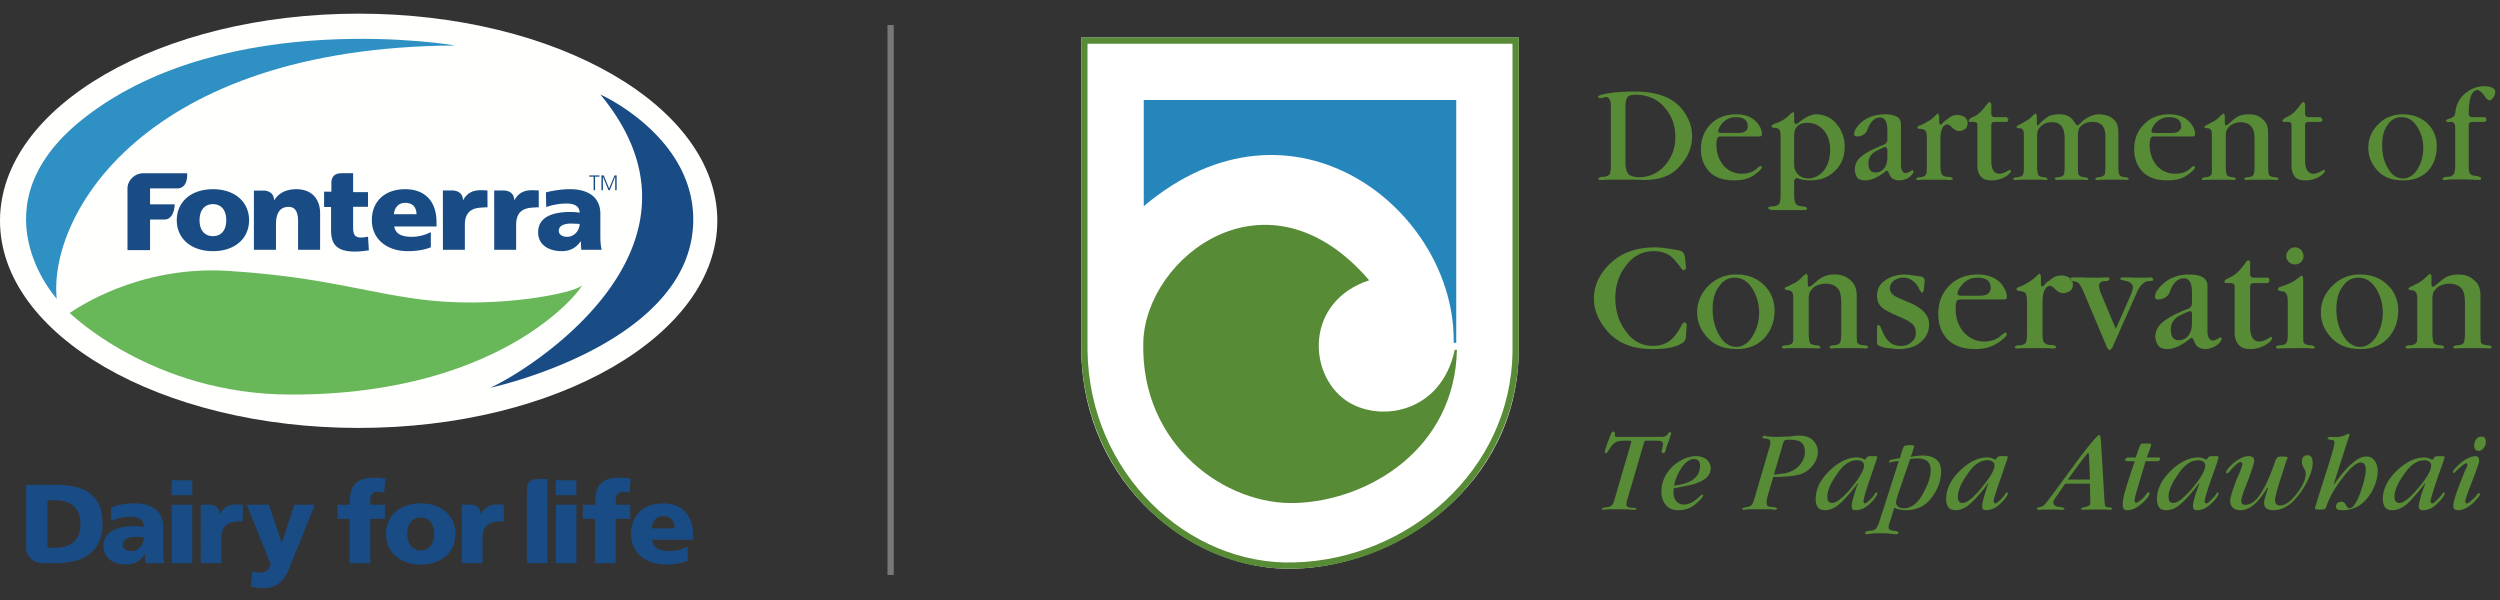 <svg xmlns="http://www.w3.org/2000/svg" width="400" height="96"><rect width="100%" height="100%" fill="#333333" stroke="none"/><g fill="none" fill-rule="evenodd"><path fill="#194C85" d="M8.903 87.625H7.59v-7.573h1.313c2.492 0 3.977 1.291 3.977 3.792 0 2.491-1.428 3.781-3.977 3.781M8.825 77.57H4.18v10.099c0 1.219 1.019 2.32 2.367 2.413.553.042 1.562.029 2.278.029 4.363 0 7.572-1.635 7.572-6.323 0-4.852-3.118-6.218-7.572-6.218m70.794 3.142c-1.228 0-2.083.41-2.707 1.616 0-1.412-1.183-1.581-1.574-1.581h-1.451l.001 9.354h3.31v-3.955c0-1.78.846-2.558 2.302-2.678.36-.032.753-.062 1.108-.062l-.006-2.66s-.68-.034-.983-.034m-41.77 0c-1.23 0-2.089.41-2.703 1.616 0-1.412-1.191-1.581-1.585-1.581h-1.448l.006 9.36h3.308v-3.96c0-1.781.84-2.56 2.292-2.679.365-.032.761-.062 1.114-.062l-.002-2.66s-.684-.034-.982-.034M21.004 88.17c1.248 0 2.033-1.112 2.033-2.216-.417-.01-.894-.05-1.39-.05-1.115 0-2.003.341-2.003 1.239 0 .648.595 1.028 1.36 1.028m2.272 1.939c-.02-.503-.072-.99-.072-1.472h-.036c-.75 1.165-1.667 1.681-3.027 1.681-1.885 0-3.568-.909-3.568-2.942 0-2.857 3.168-3.193 4.928-3.193.53 0 1.119.05 1.536.125-.019-1.276-.989-1.616-2.177-1.616-1.062 0-2.124.196-3.046.698l-.054-2.187c1.178-.473 2.401-.667 3.812-.667 2.44 0 4.543 1.027 4.543 3.883v3.476c0 .742.038 1.472.182 2.214zm4.194 0h3.297v-9.35h-3.298zm.002-10.882h3.299v-2.37h-3.299zM40.37 91.413c.445.146.846.202 1.297.202.81 0 1.436-.468 1.667-1.293l-3.86-9.568h3.553l2.054 6.102h.036l1.962-6.102h3.293l-3.498 8.703c-.935 2.356-1.648 4.634-4.673 4.634a10 10 0 0 1-2.048-.217zm15.573-8.397h-1.947v-2.262h1.995v-.58c0-2.781 1.338-3.751 3.98-3.751.71 0 1.264.11 1.683.178l-.202 2.229c-.275-.087-.555-.144-1.042-.144-.842 0-1.17.576-1.17 1.488v.58h2.343v2.262h-2.344v7.094h-3.296zm13.516 2.424c0-1.404-.626-2.638-2.15-2.638-1.518 0-2.141 1.234-2.141 2.639 0 1.382.623 2.616 2.141 2.616 1.524 0 2.15-1.234 2.15-2.616m-7.695 0c0-3.11 2.396-4.904 5.545-4.904 3.155 0 5.554 1.794 5.554 4.904 0 3.085-2.399 4.884-5.554 4.884-3.149 0-5.545-1.8-5.545-4.884m27.166 4.67h3.295v-9.36h-3.294zm0-10.883h3.295v-2.37h-3.294zm6.269 3.788h-1.944v-2.262h1.996v-.58c0-2.781 1.34-3.751 3.974-3.751.717 0 1.268.11 1.693.178l-.2 2.229c-.282-.087-.552-.144-1.05-.144-.837 0-1.17.576-1.17 1.488v.58h2.344v2.262h-2.345v7.094H95.2zm12.743 1.524c0-1.079-.512-1.959-1.833-1.959-1.194 0-1.757.88-1.834 1.96zm-3.628 1.824c.182 1.304 1.191 1.807 2.805 1.807.894 0 1.921-.2 2.91-.722v2.284c-1.062.41-2.272.592-3.497.592-3.155 0-5.557-1.817-5.557-4.905 0-3.092 2.144-4.88 5.12-4.88 3.533 0 4.816 2.454 4.816 5.235v.59zm-17.571-9.719h-.749c-1.065 0-1.696.537-1.696 1.74v11.722h3.296V76.645z"/><path fill="#FFFFFE" d="M114.77 35.323c0 18.304-25.69 33.146-57.382 33.146C25.693 68.47 0 53.627 0 35.323 0 17.026 25.693 2.185 57.388 2.185c31.693 0 57.383 14.841 57.383 33.138"/><path fill="#2E90C3" d="M72.794 7.278c.215 0-36.237-6.23-59.111 11.431-18.27 14.099-4.61 29.084-4.61 29.084C7.744 34.439 23.041 7.573 72.794 7.278"/><path fill="#194C85" d="M96.068 15.138c20.395 24.637-11.984 44.428-17.627 46.902-.085.035 32.478-6.928 32.478-26.918 0-13.364-14.919-20.064-14.85-19.984M28.34 30.146c1.843 0 1.597-2.422 1.597-2.422h-7.156l-.012.003c-1.38.089-2.362 1.267-2.372 2.39v9.906h3.612v-4.9h2.28c1.664 0 1.663-2.431 1.663-2.431h-3.943v-2.546zm7.862 5.091c0 1.594-.8 2.546-2.128 2.546-1.34 0-2.144-.952-2.144-2.546 0-1.607.805-2.573 2.144-2.573 1.328 0 2.128.966 2.128 2.573m-2.128-4.964c-3.463 0-5.789 1.992-5.789 4.964 0 2.96 2.326 4.948 5.79 4.948 3.455 0 5.777-1.988 5.777-4.948 0-2.972-2.322-4.964-5.778-4.964m32.573 4.003h-3.62c.116-1.142.78-1.821 1.804-1.821 1.536 0 1.799 1.11 1.816 1.82m-1.84-4.002c-3.226 0-5.312 1.942-5.312 4.947 0 2.967 2.319 4.964 5.769 4.964 1.361 0 2.585-.2 3.63-.6l.04-.015v-2.435l-.1.05a6.54 6.54 0 0 1-2.966.705c-1.704 0-2.59-.527-2.792-1.651h6.768v-.666c0-3.365-1.837-5.3-5.037-5.3"/><path fill="#194C85" d="M90.733 37.889c-.79 0-1.325-.378-1.325-.954 0-1.011 1.244-1.167 1.987-1.167l1.036.042.317.016c-.025 1.005-.802 2.063-2.015 2.063m5.508 1.988c-.13-.63-.184-1.302-.184-2.185v-3.477c0-2.5-1.721-3.909-4.74-3.945-2.033-.022-3.972.507-3.972.507l.046 2.352s1.473-.562 3.19-.562c1.425-.01 2.111.462 2.167 1.46a10 10 0 0 0-1.507-.11c-2.35 0-5.14.558-5.14 3.256 0 2.22 2.015 3.012 3.743 3.012 1.357 0 2.315-.503 3.084-1.607l.036.72.04.666h3.258zm-1.969-11.809v.2h.704v2.163h.233v-2.163h.694v-.2zm1.961-.003h.365l.86 2.083.87-2.083h.335v2.366h-.231v-2.134h-.012l-.856 2.134h-.205l-.885-2.134h-.007v2.134h-.234zm-11.081 2.369c-1.296 0-2.21.418-2.87 1.64 0-1.43-1.258-1.596-1.683-1.596l-1.528-.006.001 9.492h3.511v-4.011c0-1.81.892-2.598 2.445-2.72a14 14 0 0 1 1.176-.064l-.005-2.7s-.723-.035-1.047-.035m-8.201 0c-1.304 0-2.218.418-2.874 1.64 0-1.43-1.26-1.596-1.68-1.596l-1.536-.006.007 9.492h3.51v-4.011c0-1.81.89-2.598 2.44-2.72A14 14 0 0 1 78 33.169l-.006-2.7s-.726-.035-1.043-.035M47.4 30.273c-1.633 0-2.876.646-3.548 1.822 0-1.441-1.257-1.604-1.683-1.604h-1.545v9.473h3.533v-4.011c0-1.922.656-2.853 2.038-2.853 1.004 0 1.495.748 1.495 2.281v4.583h3.525v-.757l.004-.028v-5.106c0-1.838-1.004-3.8-3.82-3.8m11.615 9.729-.125-2.134-.25.038a5 5 0 0 1-.854.098c-.954 0-1.285-.42-1.285-1.606V33.09h2.379v-2.346H56.5v-3.027h-1.864c-1.008 0-1.615.49-1.615 1.575v1.375h-1.165v2.452h1.113v3.64c0 2.087.647 3.493 3.837 3.493.67 0 1.216-.068 1.74-.136l.468-.054z"/><path fill="#68B759" d="M11.153 50.07c.799-.497 10.795-7.634 25.344-6.727 15.852.99 22.782 3.756 32.49 4.754 11.2 1.136 22.767-1.192 24.056-2.377 1.031-.95-11.087 17.511-46.639 17.412-22.087-.065-35.25-13.061-35.25-13.061"/><path fill="#578B36" d="M391.203 28.705v.096c-.253 0-.402-.048-.402-.144 0-.203.307-.362.763-.362.555 0 .903-.198 1.102-.554.054-.145.163-.557.163-1.158v-6.17c0-.654-.259-.908-.659-.908h-.257l-.3.051-.257-.202c0-.205.257-.302.814-.455l.496-.303a1.84 1.84 0 0 0 .207-.86c.206-1.26.804-2.274 1.87-3.03.864-.613 1.77-.913 2.681-.913 1.213 0 1.818.351 1.818.96 0 .206-.097.508-.3.854-.255.303-.458.458-.555.458-.204 0-.458-.155-.659-.41a4.8 4.8 0 0 0-.76-.948l-.5-.31c-.971 0-1.469 1.258-1.469 3.741 0 .405.198.608.557.608h1.961c.211 0 .317.192.317.556l-.317.203h-1.96c-.36 0-.558.198-.558.558v6.464c0 .613.054 1.013.154 1.168.1.254.55.456 1.104.456.46.096.712.204.712.402 0 .2-.1.248-.399.248l-.057-.096-.15.096-.609-.048c-.557 0-1.158-.048-1.867-.048h-1.92l-.764.096zm-4.244-8.085c-.704-1.266-1.566-1.874-2.725-1.874-.918 0-1.675.403-2.231 1.264-.604.812-.855 1.92-.855 3.183 0 1.467.3 2.78.96 3.789.61 1.062 1.418 1.57 2.38 1.57.807 0 1.663-.455 2.27-1.412.603-.963.963-2.13.963-3.443a6.4 6.4 0 0 0-.762-3.077m-2.425 8.238c-1.564 0-2.935-.356-3.945-1.367-1.11-1.11-1.657-2.375-1.657-3.842 0-1.469.547-2.683 1.557-3.744 1.11-1.106 2.424-1.614 3.944-1.614 1.567 0 2.879.455 3.894 1.412 1.065.959 1.558 2.274 1.558 3.693 0 1.615-.493 2.985-1.46 3.995-1.064 1.063-2.373 1.467-3.891 1.467m-15.618 0c-.71 0-1.267-.105-1.667-.503-.402-.457-.61-1.066-.61-1.772V20.01c0-.353-.197-.505-.6-.505h-.513c-.247 0-.354-.052-.354-.203l.307-.364.649-.342c.719-.305 1.375-1.06 2.077-2.026l.358-.298.254.346v1.568c0 .357.204.56.553.56h1.925l.302.357c0 .251-.156.402-.356.402h-1.914c-.36 0-.51.198-.51.558v5.608c0 1.47.51 2.122 1.312 2.122.41 0 .907-.197 1.468-.504l.253-.149.149.201c0 .2-.355.608-1.065 1.014a4.15 4.15 0 0 1-2.018.503m-4.698-.057c-.055 0-.46-.048-1.162-.048h-2.38c-.757 0-1.216.048-1.26.048l-.356-.144c0-.155.197-.302.7-.302.41-.06.765-.204.815-.457.101-.157.15-.557.15-1.264v-4.198c0-.81-.049-1.47-.297-1.816-.315-.715-1.011-1.064-1.979-1.064-.402 0-.906.147-1.309.35-.411.206-.663.555-.87.916-.094.2-.143.551-.143.905v4.856c0 .706.049 1.158.142 1.315.057.253.415.397.871.457.403 0 .604.147.604.35l-.304.096c-.103 0-.51-.048-1.17-.048h-2.417c-.711 0-1.118.048-1.168.048-.294 0-.403-.048-.403-.144 0-.155.25-.302.656-.302.505-.06.76-.204.915-.457.048-.157.048-.557.048-1.264V22.23c0-.604 0-1.01-.048-1.207-.05-.307-.362-.504-.612-.504-.402 0-.556-.106-.556-.254l.253-.202c.505-.208.76-.406.963-.507a3.8 3.8 0 0 0 1.315-.96 9 9 0 0 1 .557-.458l.204.355v1.063c0 .35.091.507.15.507l.35-.158c.663-.603 1.219-1.106 1.722-1.309.405-.205.96-.305 1.618-.305.909 0 1.667.252 2.22.812.607.453.862 1.214.862 2.117v5.363c0 .706.102 1.158.102 1.315.1.253.403.397.86.457.503 0 .705.147.705.35zm-17.194-10.055c-.861 0-1.617.357-2.175 1.013-.407.506-.6.903-.6 1.264 0 .197.193.253.651.253h2.477c.507 0 .918-.056 1.173-.253a.97.97 0 0 0 .44-.815c0-.953-.65-1.462-1.966-1.462m3.692 3.087h-6.117c-.302 0-.46.144-.51.298-.038.205-.153.556-.153 1.015 0 1.363.413 2.474 1.174 3.38.755.815 1.71 1.267 2.928 1.267 1.062 0 1.92-.302 2.526-.958.253-.2.405-.308.45-.308l.203.21c0 .245-.4.654-1.153 1.212-.964.708-2.026.91-3.287.91-1.574 0-2.889-.357-3.848-1.263-.957-.962-1.461-2.18-1.461-3.698 0-1.668.554-3.03 1.611-4.043 1.01-1.056 2.374-1.564 4.048-1.564 1.423 0 2.573.455 3.334 1.366.508.608.756 1.211.756 1.814 0 .312-.203.362-.501.362M340.255 28.8c.048 0-.304-.048-.814-.048h-3.026l-.818.048c-.304 0-.346-.048-.346-.144 0-.155.2-.302.602-.302.45-.06.752-.204.905-.457.048-.157.105-.61.105-1.315v-4.8c0-1.518-.66-2.278-2.022-2.278-.861 0-1.522.254-2.028.812-.193.202-.343.706-.343 1.31v4.956c0 .706 0 1.158.089 1.315.107.253.417.397.87.457.45 0 .71.147.71.35 0 .048-.16.096-.408.096.045 0-.208-.048-.809-.048h-3.04l-.86.048-.3-.144c0-.155.2-.302.66-.302.403-.06.71-.204.86-.457.05-.157.101-.61.101-1.315V22.13q-.001-2.576-1.975-2.575c-.913 0-1.564.299-2.019.857-.25.249-.41.66-.41 1.314v4.856c0 .706.112 1.158.16 1.315.045.253.401.397.803.457.506 0 .707.147.707.35 0 .048-.154.096-.405.096.051 0-.202-.048-.855-.048h-2.932l-.914.048c-.246 0-.403-.048-.403-.144 0-.155.303-.302.71-.302.461-.06.81-.204.864-.457.143-.157.143-.557.143-1.264V22.23c0-.604 0-1.01-.042-1.207-.1-.307-.315-.504-.613-.504-.352 0-.553-.106-.553-.254l.254-.202c.5-.208.811-.406.954-.507.404-.202.913-.504 1.32-.96.35-.305.552-.458.552-.458l.208.355v1.063c0 .35.042.507.154.507.048 0 .193-.053.298-.304.553-.504 1.059-.96 1.47-1.163.396-.205 1.013-.305 1.708-.305 1.119 0 1.875.4 2.333 1.214.306.35.403.558.56.558.05 0 .35-.208.806-.709.853-.663 1.718-1.063 2.575-1.063.957 0 1.771.252 2.32.76.56.454.814 1.157.814 2.022v5.51c0 .706.05 1.158.156 1.315.04.253.404.397.86.457.453 0 .654.147.654.35zm-21.593.057c-.658 0-1.209-.105-1.618-.503-.452-.457-.663-1.066-.663-1.772V20.01c0-.353-.193-.505-.6-.505h-.459c-.297 0-.35-.052-.35-.203l.253-.364.714-.342c.653-.305 1.357-1.06 2.065-2.026l.307-.298.297.346v1.568c0 .357.207.56.561.56h1.923l.248.357c0 .251-.153.402-.347.402h-1.928c-.293 0-.457.198-.457.558v5.608c0 1.47.457 2.122 1.315 2.122.406 0 .864-.197 1.417-.504l.302-.149.11.201c0 .2-.312.608-1.016 1.014a4.3 4.3 0 0 1-2.074.503m-5.206-7.892c-.406 0-.758-.25-1.116-.553-.253-.301-.55-.508-.757-.508-.656 0-1.116.81-1.116 2.325v4.404c0 .55.106.962.163 1.16.147.303.505.501 1.062.501.456 0 .755.159.755.362 0 .096-.153.144-.507.144-.05 0-.453-.048-1.31-.048h-2.534c-.705 0-1.111.048-1.164.048-.296 0-.349-.048-.349-.144 0-.155.194-.302.703-.302.454-.06.756-.204.86-.457.103-.157.15-.557.15-1.264V22.18c0-.605-.047-1.01-.2-1.214-.154-.25-.56-.346-1.01-.346-.25 0-.31-.159-.31-.207 0-.148.156-.301.414-.35.55-.208.906-.406 1.107-.558.566-.25.91-.606 1.162-.814.35-.354.557-.553.606-.553l.201.355v1.164l.2.353.31-.251c.044-.102.359-.405.757-.656.554-.507 1.114-.712 1.623-.712.502 0 .856.152 1.205.355.257.192.46.556.46.957 0 .409-.143.71-.402.917a1.6 1.6 0 0 1-.963.346m-11.478 2.884-.257-.358c-.141 0-.653.205-1.304.565-.965.4-1.473 1.158-1.473 2.023 0 1.06.409 1.516 1.116 1.516.557 0 1.008-.205 1.364-.614.407-.455.554-1.107.554-1.866zm1.87 5.008c-.4 0-.754-.105-1.054-.305-.206-.1-.413-.456-.56-.812-.1-.25-.256-.452-.307-.452l-.206.102c-1.304 1.063-2.418 1.467-3.225 1.467-.563 0-.966-.105-1.27-.356a2.32 2.32 0 0 1-.452-1.362c0-.759.302-1.52 1.01-2.067.606-.564 1.868-1.223 3.64-1.927.353-.155.554-.409.554-.81v-1.514c0-1.317-.398-2.023-1.16-2.023-.908 0-1.567.706-2.02 1.917-.2.657-.811 1.067-1.623 1.117-.352 0-.506-.106-.506-.408 0-.557.407-1.16 1.164-1.869.964-.81 2.227-1.265 3.747-1.265 1.717 0 2.574.508 2.574 1.614v6.476c0 .803.297 1.314.752 1.314.208 0 .563-.155 1.116-.511l.157.207c0 .304-.306.653-.813 1.063-.557.3-1.116.404-1.517.404m-14.657-9.201c-1.374 0-2.13.66-2.13 2.07v4.504c0 .706.21 1.26.613 1.667.396.397.963.655 1.612.655 1.017 0 1.818-.456 2.53-1.264.663-.857 1.013-2.022 1.013-3.336 0-1.216-.35-2.327-1.012-3.085-.713-.805-1.564-1.211-2.626-1.211m-5.818 13.952-.297-.153-.208-.102c0-.254.304-.302.81-.352.502 0 .913-.202 1.058-.506.05-.2.157-.6.157-1.216v-8.944c0-.865 0-1.313-.157-1.468-.047-.248-.348-.407-.703-.407-.402 0-.603-.144-.603-.253 0-.145.249-.353.806-.505a5.7 5.7 0 0 0 2.27-1.517l.407-.254c.098 0 .147.106.147.359v1.01c0 .356.156.554.313.554l.301-.152c1.152-.957 2.124-1.412 2.877-1.412 1.317 0 2.43.508 3.237 1.468.912 1.063 1.363 2.277 1.363 3.733 0 1.519-.507 2.89-1.614 3.899-1.11 1.063-2.433 1.467-3.842 1.467-.869 0-1.467-.105-2.02-.305l-.258-.1-.357.405v2.477c0 .604.156 1.113.313 1.318.194.194.505.35 1.007.35.446.049.76.2.76.351 0 .2-.202.255-.503.255zm-5.667-14.863c-.852 0-1.613.357-2.17 1.013-.403.506-.61.903-.61 1.264 0 .197.207.253.66.253h2.484c.509 0 .899-.056 1.15-.253.315-.201.415-.504.415-.815 0-.953-.604-1.462-1.929-1.462m3.648 3.087h-6.118c-.256 0-.408.144-.452.298-.108.205-.157.556-.157 1.015 0 1.363.409 2.474 1.166 3.38.76.815 1.721 1.267 2.88 1.267 1.116 0 1.923-.302 2.576-.958.25-.2.406-.308.456-.308l.206.21c0 .245-.411.654-1.17 1.212-.952.708-2.068.91-3.285.91-1.564 0-2.876-.357-3.843-1.263-.96-.962-1.465-2.18-1.465-3.698 0-1.668.566-3.03 1.571-4.043 1.065-1.056 2.424-1.564 4.095-1.564 1.406 0 2.58.455 3.332 1.366q.765.91.765 1.814c0 .312-.206.362-.557.362m-14.71-4.25c-1.163-1.567-2.78-2.422-5.01-2.422-.609 0-1.011.144-1.214.353-.2.297-.347.758-.347 1.517v9.049c0 .857.199 1.46.51 1.818.296.253.946.457 1.654.457 1.626 0 2.99-.614 4.098-1.828 1.163-1.312 1.72-2.83 1.72-4.597 0-1.665-.456-3.131-1.41-4.347m2.42 8.648c-1.36 1.813-3.38 2.57-5.964 2.57-.309 0-.96-.048-2.221-.048h-3.49l-1.213.048c-.3 0-.458-.048-.458-.144 0-.203.311-.362.76-.362.56 0 .911-.198 1.115-.502a4.6 4.6 0 0 0 .148-1.159v-9.76c0-.858-.302-1.36-.86-1.36 0 0-.203.093-.453.141-.252 0-.399.061-.51.061l-.251-.202c0-.253.76-.457 2.13-.66 1.159-.147 2.475-.204 3.793-.204 4.094 0 6.868 1.26 8.285 3.946.56.96.86 2.066.86 3.187 0 1.613-.555 3.13-1.67 4.448m129.27 29.525c-.103 0-.56-.054-1.319-.054h-2.724c-.864 0-1.32.054-1.372.054-.256 0-.4-.054-.4-.207 0-.15.252-.304.754-.304.507-.046.86-.202.964-.502.054-.158.153-.664.153-1.422v-4.696c0-.912-.1-1.722-.303-2.068-.41-.819-1.168-1.17-2.276-1.17-.458 0-.959.149-1.468.351-.462.255-.755.66-1.01 1.013-.055.258-.148.608-.148 1.009v5.516c0 .756.093 1.309.147 1.467.098.3.51.456 1.011.502.51 0 .71.154.71.412 0 .045-.154.099-.407.099-.045 0-.508-.054-1.314-.054h-2.68c-.758 0-1.208.054-1.318.054-.301 0-.453-.054-.453-.207 0-.15.31-.304.755-.304.565-.046.866-.202 1.016-.502.106-.158.106-.664.106-1.422v-4.943c0-.665 0-1.168-.106-1.369-.104-.31-.4-.565-.704-.565-.456 0-.614-.143-.614-.294l.302-.253c.565-.208.866-.461 1.122-.51.454-.251.96-.602 1.464-1.108.357-.36.603-.503.603-.503l.208.35v1.26c0 .352.099.51.152.51l.403-.158c.755-.649 1.411-1.209 1.919-1.459.457-.203 1.11-.36 1.866-.36 1.017 0 1.878.302 2.484.914.712.553 1.011 1.413 1.011 2.377v6.066c0 .756.045 1.309.045 1.467.159.3.459.456 1.016.502.552 0 .755.154.755.412zm-17.941-9.199c-.765-1.421-1.77-2.135-3.091-2.135-1.01 0-1.87.51-2.47 1.42-.714.909-1.014 2.175-1.014 3.642 0 1.624.403 3.08 1.111 4.24.709 1.17 1.616 1.774 2.687 1.774.95 0 1.86-.55 2.57-1.613a7.6 7.6 0 0 0 1.06-3.895 7.4 7.4 0 0 0-.853-3.433m-2.684 9.292c-1.77 0-3.334-.45-4.499-1.613-1.214-1.215-1.873-2.58-1.873-4.299 0-1.611.659-3.034 1.82-4.199 1.218-1.209 2.684-1.82 4.402-1.82 1.765 0 3.23.504 4.397 1.618 1.158 1.065 1.765 2.538 1.765 4.148 0 1.77-.607 3.337-1.723 4.502-1.154 1.16-2.615 1.663-4.289 1.663m-7.834-.093s-.307-.054-.965-.054h-1.664c-.306 0-1.207 0-2.683.054-.304 0-.405-.054-.405-.207 0-.15.25-.304.707-.304.553-.046.869-.202 1.013-.502.106-.158.161-.664.161-1.422v-4.943c0-.665-.055-1.168-.259-1.369-.15-.258-.362-.408-.763-.408-.352-.044-.55-.157-.55-.3 0-.151.096-.308.349-.404.964-.303 1.77-.662 2.276-.965l1.165-.856c.153 0 .253.304.253.856v8.389c0 .758 0 1.264.05 1.422.1.3.51.456 1.008.502.46 0 .812.154.812.412 0 .045-.152.099-.505.099m-2.688-13.448c-.402 0-.694-.154-1.01-.41-.193-.249-.397-.555-.397-.906 0-.404.204-.707.397-.96a1.3 1.3 0 0 1 1.01-.457c.41 0 .71.156 1.015.457.208.253.358.65.358.96 0 .35-.15.657-.358.906-.253.256-.605.41-1.015.41m-7.126 13.54c-.753 0-1.36-.146-1.815-.603-.458-.502-.706-1.213-.706-1.97v-7.432c0-.407-.254-.55-.71-.55h-.51c-.346 0-.396-.058-.396-.204 0-.157.05-.304.3-.41l.76-.4c.804-.36 1.566-1.217 2.324-2.273.15-.253.3-.357.407-.357.203 0 .3.149.3.406v1.765c0 .401.206.602.606.602h2.173c.2 0 .304.157.304.411 0 .303-.145.46-.403.46h-2.12c-.408 0-.56.243-.56.604v6.365c0 1.623.56 2.38 1.467 2.38.455 0 1.012-.206 1.616-.61l.304-.147.153.194c0 .253-.357.706-1.164 1.166-.854.457-1.616.604-2.33.604m-9.35-5.707c0-.204-.048-.35-.298-.35-.156 0-.662.199-1.462.606-1.07.454-1.626 1.312-1.626 2.322 0 1.166.455 1.717 1.267 1.717.606 0 1.16-.25 1.516-.712.453-.55.603-1.257.603-2.069zm2.128 5.708c-.45 0-.86-.147-1.16-.35-.26-.154-.462-.55-.613-.914-.148-.35-.355-.553-.403-.553l-.25.154c-1.462 1.16-2.685 1.663-3.593 1.663-.66 0-1.117-.147-1.416-.45a2.46 2.46 0 0 1-.555-1.514c0-.864.408-1.72 1.168-2.332.701-.605 2.12-1.412 4.09-2.162.398-.163.604-.463.604-.92v-1.72c0-1.458-.454-2.222-1.265-2.222-1.013 0-1.816.764-2.272 2.17-.207.66-.91 1.172-1.821 1.218-.406 0-.556-.157-.556-.46 0-.597.46-1.307 1.318-2.07 1.059-.965 2.477-1.468 4.142-1.468 1.968 0 2.933.61 2.933 1.82v7.282c0 .914.346 1.468.86 1.468.252 0 .61-.157 1.26-.554l.156.251c0 .303-.304.707-.957 1.16-.61.356-1.22.503-1.67.503m-9.152-10.87c-.656.11-1.321.709-1.773 1.77l-3.989 8.952-.41.353-.346-.353-3.794-9.002c-.31-.707-.561-1.164-.816-1.407-.199-.157-.599-.313-1.054-.313l-.258-.3c0-.258.153-.3.562-.3h1.162c.707.042 1.266.042 1.618.042h1.463c.61-.042.961-.042 1.014-.042.3 0 .45.042.45.199 0 .254-.2.401-.757.401-.604 0-.908.313-.908.758 0 .105.055.412.153.863l2.522 6.019 2.074-4.703c.41-.908.66-1.518.66-2.02 0-.361-.36-.761-1.01-.917-.71-.147-1.014-.3-1.014-.3 0-.258.151-.3.56-.3h.804c.556.042 1.013.042 1.314.042h1.466l.813-.042.355.199-.153.353zm-13.55 1.923c-.501 0-.86-.203-1.26-.602-.303-.308-.617-.563-.862-.563-.762 0-1.213.962-1.213 2.64v4.943c0 .614.054 1.115.15 1.32.157.307.554.558 1.165.558.505 0 .853.146.853.35 0 .153-.14.207-.553.207-.1 0-.557-.054-1.465-.054h-2.881c-.758 0-1.21.054-1.312.054-.304 0-.361-.054-.361-.207 0-.15.21-.304.762-.304.547-.046.863-.202 1.013-.502.045-.158.152-.664.152-1.422v-4.995c0-.71-.107-1.17-.254-1.423-.156-.203-.61-.346-1.164-.346l-.3-.256c0-.151.152-.308.454-.404.646-.208 1.01-.461 1.264-.604.604-.313 1.01-.714 1.314-.913.41-.41.603-.604.707-.604l.203.35v1.31c0 .253.1.407.253.407l.307-.249c.047-.158.397-.458.853-.76.612-.555 1.217-.758 1.82-.758.56 0 .96.145 1.323.346.295.257.553.667.553 1.114 0 .457-.153.765-.46 1.021-.304.194-.708.346-1.06.346m-13.755-2.481c-1.01 0-1.863.411-2.468 1.172-.502.556-.712 1.007-.712 1.415 0 .201.21.302.757.302h2.78c.558 0 1.018-.1 1.314-.302.301-.258.454-.565.454-.91 0-1.119-.654-1.677-2.125-1.677m4.1 3.495h-6.874c-.355 0-.51.157-.563.3-.096.254-.145.663-.145 1.174 0 1.557.45 2.773 1.316 3.783.854.905 1.916 1.467 3.237 1.467 1.208 0 2.165-.405 2.827-1.066.355-.254.505-.401.556-.401l.257.254c0 .296-.458.758-1.316 1.357-1.116.764-2.324 1.064-3.748 1.064-1.77 0-3.234-.45-4.294-1.413-1.106-1.115-1.615-2.478-1.615-4.196 0-1.862.602-3.38 1.769-4.551 1.156-1.16 2.672-1.77 4.55-1.77 1.614 0 2.93.503 3.796 1.517.55.714.858 1.424.858 2.13 0 .305-.257.351-.61.351m-16.739 7.932c-.606 0-1.364-.147-2.113-.192-.564-.159-.967-.312-1.114-.412-.157-.046-.2-.352-.2-.913v-1.913c0-.255.043-.41.296-.41.05 0 .304.253.454.762.307.704.564 1.164.763 1.415.55.762 1.308 1.16 2.27 1.16.604 0 1.218-.147 1.668-.56.56-.454.76-.9.76-1.51 0-.656-.2-1.267-.81-1.62-.247-.25-1.014-.66-2.167-1.118-1.17-.548-1.92-.9-2.177-1.147-.71-.463-1.058-1.174-1.058-2.032 0-.96.348-1.823 1.21-2.427.854-.653 1.922-1.013 3.334-1.013.047 0 .557.052 1.32.157.754.145 1.159.145 1.159.145.356.058.602.308.602.76l-.153 1.576-.25.303c-.054 0-.2-.16-.45-.559-.203-.458-.453-.865-.71-1.066-.45-.45-1.06-.813-1.82-.813-.607 0-1.11.157-1.576.51-.344.303-.602.662-.602 1.167 0 .502.258.91.713 1.212.205.146 1.06.56 2.525 1.16 2.023.864 3.038 2.026 3.038 3.39 0 1.16-.458 2.171-1.42 2.924-.859.764-2.076 1.064-3.492 1.064m-5.201-.093c-.108 0-.553-.054-1.318-.054H294.5c-.864 0-1.31.054-1.373.054-.25 0-.399-.054-.399-.207 0-.15.255-.304.762-.304.453-.046.854-.202.959-.502.05-.158.154-.664.154-1.422v-4.696c0-.912-.103-1.722-.302-2.068-.41-.819-1.174-1.17-2.283-1.17-.452 0-1.005.149-1.463.351-.454.255-.756.66-1.014 1.013-.046.258-.148.608-.148 1.009v5.516c0 .756.102 1.309.148 1.467.108.3.46.456 1.014.502.458 0 .709.154.709.412 0 .045-.159.099-.41.099-.053 0-.505-.054-1.313-.054h-2.673c-.76 0-1.267.054-1.316.054-.307 0-.454-.054-.454-.207 0-.15.3-.304.759-.304.556-.046.85-.202 1.01-.502.053-.158.053-.664.053-1.422v-4.943c0-.665 0-1.168-.052-1.369-.103-.31-.407-.565-.71-.565-.458 0-.606-.143-.606-.294 0-.051.049-.157.305-.253.556-.208.85-.461 1.063-.51a4.9 4.9 0 0 0 1.462-1.108c.4-.36.656-.503.656-.503l.2.35v1.26c0 .352.1.51.155.51l.406-.158c.756-.649 1.36-1.209 1.923-1.459.458-.203 1.059-.36 1.864-.36 1.017 0 1.824.302 2.478.914.666.553 1.01 1.413 1.01 2.377v6.066c0 .756.053 1.309.053 1.467.157.3.454.456 1.01.502.55 0 .759.154.759.412zm-17.948-9.199c-.759-1.421-1.771-2.135-3.082-2.135-1.01 0-1.875.51-2.477 1.42-.711.909-1.017 2.175-1.017 3.642 0 1.624.4 3.08 1.113 4.24.66 1.17 1.62 1.774 2.682 1.774.91 0 1.87-.55 2.527-1.613.71-1.114 1.113-2.43 1.113-3.895a7.4 7.4 0 0 0-.859-3.433m-2.686 9.292c-1.817 0-3.333-.45-4.498-1.613-1.21-1.215-1.869-2.58-1.869-4.299 0-1.611.66-3.034 1.77-4.199 1.264-1.209 2.732-1.82 4.451-1.82 1.773 0 3.23.504 4.397 1.618 1.163 1.065 1.768 2.538 1.768 4.148 0 1.77-.605 3.337-1.724 4.502-1.153 1.16-2.624 1.663-4.295 1.663m-8.18-1.77c-.108.357-.255.664-.665.87-1.157.708-2.774.9-4.696.9-2.942 0-5.307-.806-7.077-2.723-1.472-1.671-2.274-3.442-2.274-5.366 0-2.022.857-3.841 2.423-5.405 1.819-1.87 4.293-2.78 7.376-2.78.815 0 1.977.156 3.339.409.56.048.909.195 1.061.348.204.096.258.41.358.71l.2 1.87-.3.353c-.156 0-.41-.15-.554-.456-.613-.803-1.165-1.466-1.624-1.817-.653-.506-1.613-.813-2.677-.813-1.92 0-3.49.862-4.655 2.588-1.01 1.36-1.517 3.076-1.517 4.946 0 2.078.614 3.942 1.772 5.413 1.059 1.459 2.526 2.22 4.247 2.22 1.01 0 1.824-.254 2.53-.705.703-.455 1.422-1.365 2.068-2.632.152-.3.356-.456.51-.456l.3.307zm123.601 27.557c-.505 0-.812-.144-.812-.704 0-.816.707-2.73 1.917-5.715.255-.456.358-.76.358-.855l-.153-.257c-.254 0-.808.454-1.771 1.37l-.207.247-.2-.203c0-.248.407-.709 1.214-1.414.867-.707 1.674-1.117 2.425-1.117.31 0 .563.21.563.76 0 .306-.41 1.37-1.112 3.241-.759 1.866-1.117 2.98-1.117 3.334l.205.247c.153 0 .553-.247 1.01-.708.413-.35.603-.604.76-.854l.2-.153.202.153c0 .3-.452.807-1.209 1.562-.913.764-1.671 1.066-2.273 1.066m3.28-9.498c-.51 0-.752-.304-.752-.922 0-.297.138-.65.347-.959.206-.3.508-.398.808-.398.5 0 .711.25.711.857 0 .357-.097.707-.353.961-.201.3-.504.461-.761.461m-8.745 1.509c-1.111 0-2.272.76-3.286 2.327-.963 1.361-1.467 2.53-1.467 3.539 0 .657.31.963.811.963.656 0 1.67-.813 3.034-2.428 1.366-1.616 2.027-2.83 2.027-3.542 0-.554-.41-.86-1.119-.86m-.148 7.99c-.456 0-.713-.145-.713-.658 0-.3.153-1.01.463-2.023l.398-1.113.153-.451-.05-.057c-.103.102-.203.36-.455.611-.966 1.21-1.673 2.023-2.222 2.53-.915.858-1.772 1.16-2.527 1.16-.512 0-.858-.144-1.114-.398-.252-.362-.405-.869-.405-1.376 0-1.66.805-3.183 2.325-4.645 1.42-1.313 2.881-2.02 4.244-2.02.454 0 .807.096 1.063.253l.357.093.154-.25c.103-.198.348-.305.707-.305h.653c.253 0 .403.053.403.163 0 .046-.15.392-.354 1.104l-.804 2.224c-.716 2.177-1.116 3.441-1.116 3.79l.201.301c.253 0 .51-.247.965-.708.353-.35.651-.649.754-.949l.204-.158.15.158c0 .3-.354.854-1.108 1.563-.81.858-1.622 1.16-2.326 1.16m-12.943 0c-.657 0-1.014-.145-1.014-.558 0-.25.057-.4.21-.603.25-.107.403-.207.605-.207.3 0 .56.157.76.508.146.352.4.557.603.557.506 0 1.11-.858 1.723-2.531.558-1.568.857-2.874.857-3.74 0-.656-.3-1.063-.81-1.063-.66 0-1.613.81-2.833 2.38-1.215 1.566-2.121 3.082-2.626 4.552-.096.35-.254.505-.352.56-.05 0-.356.044-.71.044-.353 0-.599-.044-.653-.044l-.155-.158c0-.096.55-1.821 1.565-5.013 1.063-3.28 1.57-5.105 1.57-5.454 0-.25-.058-.402-.197-.402-.06-.052-.31-.097-.617-.097l-.303-.21c0-.15.156-.245.51-.245h.449c.76.045 1.418-.054 1.978-.357.256-.1.402-.155.447-.155l.157.099c0 .056-.157.563-.506 1.573l-2.018 6.319.042.1c2.134-2.986 3.79-4.45 5.167-4.45.446 0 .852.155 1.105.455.457.407.707 1.062.707 1.978-.1 1.56-.65 3.028-1.763 4.34-1.117 1.314-2.429 1.821-3.898 1.821m-11.066 0c-.46 0-.815-.101-1.117-.303-.253-.205-.35-.557-.35-.908 0-.31.255-1.168.652-2.378h-.14c-1.477 2.522-2.894 3.588-4.308 3.588-.498 0-.86-.144-1.163-.353-.3-.304-.455-.66-.455-1.167 0-.509.408-1.771 1.12-3.637.599-1.262.852-2.072.852-2.326l-.253-.249c-.35 0-1.007.553-1.92 1.664l-.358.2-.096-.148c0-.305.4-.81 1.16-1.515.913-.707 1.721-1.117 2.424-1.117.61 0 .918.21.918.76 0 .306-.355 1.37-1.01 3.186-.76 1.82-1.064 2.881-1.064 3.236 0 .4.199.607.653.607.856 0 1.723-.607 2.481-1.864.803-1.169 1.567-2.984 2.423-5.463l.25-.3c.108-.055.312-.109.71-.109.46 0 .71.054.808.054l.113.198-.113.204c-.25.608-.508 1.517-.91 2.728-.655 2.024-1.007 3.288-1.007 3.744 0 .601.253.907.763.907.858 0 1.768-.65 2.728-1.92.91-1.164 1.41-2.224 1.41-3.135a1.63 1.63 0 0 0-.353-1.01c-.147-.305-.25-.556-.25-.859 0-.755.25-1.108.906-1.108.563 0 .815.45.815 1.26s-.309 1.825-.958 3.084a12.4 12.4 0 0 1-2.282 3.135c-1.056.96-2.068 1.313-3.079 1.313m-11.99-7.99c-1.158 0-2.273.76-3.284 2.327-.957 1.361-1.465 2.53-1.465 3.539 0 .657.25.963.756.963.709 0 1.72-.813 3.088-2.428 1.363-1.616 2.022-2.83 2.022-3.542 0-.554-.404-.86-1.117-.86m-.202 7.99c-.448 0-.649-.145-.649-.658 0-.3.143-1.01.451-2.023l.4-1.113.159-.451-.054-.057c-.105.102-.249.36-.451.611-.96 1.21-1.72 2.023-2.28 2.53-.91.858-1.719 1.16-2.476 1.16-.502 0-.914-.144-1.104-.398-.313-.362-.406-.869-.406-1.376 0-1.66.804-3.183 2.324-4.645 1.415-1.313 2.88-2.02 4.195-2.02.452 0 .854.096 1.106.253l.306.093.2-.25c.104-.198.298-.305.707-.305h.667c.25 0 .345.053.345.163 0 .046-.095.392-.297 1.104l-.804 2.224c-.764 2.177-1.124 3.441-1.124 3.79l.205.301c.253 0 .503-.247.961-.708.35-.35.611-.649.762-.949l.202-.158.095.158c0 .3-.297.854-1.059 1.563-.86.858-1.619 1.16-2.381 1.16m-6.41-7.84h-1.821c-.21.762-.71 2.428-1.472 4.958-.202.707-.298 1.214-.298 1.415l.2.306c.153 0 .447-.153.86-.507.353-.251.66-.661.96-1.056l.204-.205.193.205c0 .345-.397.902-1.261 1.657-.858.764-1.616 1.066-2.323 1.066-.51 0-.714-.254-.714-.903 0-.364.058-.918.203-1.52.258-.964.808-2.781 1.726-5.417h-1.215l-.401-.15.254-.353c.098-.096.346-.096.607-.096h.907l.402-1.17c.2-.604.404-.954.458-1.012.15-.048.554-.048 1.214-.048.258 0 .402.048.402.153 0 .096-.2.758-.602 1.773l-.104.304h2.027l.094.2c0 .25-.157.4-.5.4m-10.869-.856c0-.298-.06-.45-.162-.45-.048 0-.504.55-1.31 1.614l-1.921 2.627h3.542zm3.438 8.642c.046 0-.201 0-.665-.047h-1.671c-.654 0-1.363 0-2.117.047l-.25-.09c0-.16.09-.255.4-.308.45-.056.703-.206.903-.31.162-.098.208-.305.162-.705l-.051-2.778h-3.95l-1.36 1.964c-.357.46-.558.87-.558 1.013 0 .364.2.563.656.71.346 0 .704.106.962.159l.203.2c0 .054-.155.145-.404.145-.057 0-.355 0-.914-.047h-1.061c-.51 0-1.062 0-1.82.047l-.346-.146.346-.252c.407-.056.758-.206.913-.356.198-.206.703-.86 1.465-1.873l4.4-5.968c1.767-2.272 2.732-3.387 2.931-3.387l.15.1c.097.055.097.408.156.916l.507 8.69c.045.863.095 1.372.14 1.569.057.203.308.31.561.31.412 0 .611.097.611.196zm-19.721-7.936c-1.113 0-2.226.76-3.237 2.327-.961 1.361-1.466 2.53-1.466 3.539 0 .657.25.963.76.963.706 0 1.717-.813 3.03-2.428 1.36-1.616 2.07-2.83 2.07-3.542 0-.554-.398-.86-1.157-.86m-.159 7.99c-.455 0-.656-.145-.656-.658 0-.3.156-1.01.456-2.023l.359-1.113.193-.451-.046-.057c-.147.102-.25.36-.46.611-.95 1.21-1.706 2.023-2.268 2.53-.906.858-1.765 1.16-2.472 1.16-.506 0-.915-.144-1.114-.398-.307-.362-.4-.869-.4-1.376 0-1.66.757-3.183 2.317-4.645 1.364-1.313 2.832-2.02 4.193-2.02.455 0 .871.096 1.065.253l.353.093.157-.25c.144-.198.352-.305.761-.305h.6c.306 0 .41.053.41.163 0 .046-.104.392-.361 1.104l-.758 2.224c-.758 2.177-1.162 3.441-1.162 3.79l.256.301c.193 0 .503-.247.951-.708.36-.35.614-.649.713-.949l.257-.158.104.158c0 .3-.361.854-1.074 1.563-.854.858-1.661 1.16-2.374 1.16m-11.022-8.289c-.195 0-.598.05-1.155.102l-2.025 5.906c-.103.46-.246.87-.246 1.013 0 .31.143.507.346.71.201.159.553.255.911.255 1.213 0 2.327-.858 3.135-2.479.756-1.363 1.166-2.577 1.166-3.638 0-1.265-.762-1.869-2.132-1.869m-1.816 8.288c-.807 0-1.409-.144-1.87-.398l-.803 2.573c-.11.25-.11.457-.11.605 0 .257.206.404.664.508.652.05.903.15.903.3 0 .199-.148.26-.394.26.044 0-.21 0-.763-.061-.66-.095-1.213-.095-1.67-.095-.6 0-1.218 0-1.667.095-.505.06-.755.06-.707.06l-.151-.206c0-.154.294-.302.804-.353.457 0 .754-.147.963-.358.157-.15.301-.505.505-1.01l3.133-9.76c-.556 0-1.004.108-1.365.204h-.145l-.11-.096.255-.307c.206-.054.709-.147 1.566-.304l.106-.4c.254-.958.503-1.47.558-1.517.042-.052.498-.16 1.362-.16l.25.207c0 .05-.096.3-.25.858l-.204.506-.103.308c.707-.107 1.264-.202 1.818-.202 2.025 0 3.037.855 3.037 2.524 0 1.364-.45 2.734-1.363 3.997-1.063 1.565-2.528 2.222-4.249 2.222m-7.888-7.99c-1.11 0-2.225.761-3.234 2.328-.96 1.361-1.465 2.53-1.465 3.539 0 .657.25.963.755.963.71 0 1.719-.813 3.094-2.428 1.306-1.616 2.017-2.83 2.017-3.542 0-.554-.404-.86-1.167-.86m-.154 7.99c-.45 0-.653-.144-.653-.657 0-.3.147-1.01.46-2.023l.347-1.113.207-.451-.054-.057c-.153.102-.25.36-.454.611-.958 1.21-1.723 2.023-2.273 2.53-.914.858-1.72 1.16-2.482 1.16-.5 0-.91-.144-1.106-.398-.31-.362-.403-.869-.403-1.376 0-1.66.803-3.183 2.321-4.645 1.412-1.313 2.884-2.02 4.195-2.02.463 0 .858.096 1.116.253l.3.093.2-.25c.106-.198.304-.305.713-.305h.598c.312 0 .41.053.41.163 0 .046-.098.392-.346 1.104l-.764 2.224c-.755 2.177-1.111 3.441-1.111 3.79l.2.301c.204 0 .5-.247.963-.708.35-.35.607-.649.712-.949l.248-.158.098.158c0 .3-.346.854-1.058 1.563-.864.858-1.627 1.16-2.384 1.16M286.256 70.36c-.4 0-.656.045-.703.097-.056.047-.203.25-.31.655l-1.41 4.809a18 18 0 0 0 1.517-.16c.506-.047 1.008-.25 1.459-.454.662-.354 1.168-.809 1.472-1.363a3 3 0 0 0 .5-1.671c0-.858-.3-1.414-.964-1.715-.301-.1-.853-.198-1.561-.198m2.025 5.453c-.861.308-2.425.5-4.556.5l-.86 2.892c-.146.554-.202 1.012-.202 1.263 0 .257.102.456.202.503.104.1.405.15.814.15.456.056.661.154.661.308l-.259.146c.054 0-.248-.047-.909-.09h-3.383c-.569.043-.758.09-.758.09l-.31-.09c0-.16.203-.255.5-.308.513-.056.821-.206.971-.31.15-.098.303-.449.503-1.06l2.434-8.298c.096-.397.14-.598.14-.801 0-.303-.3-.508-.85-.557-.303 0-.461-.05-.461-.201l.3-.256c.058 0 .205.054.56.157.407 0 .86.054 1.418.054.608 0 1.26-.054 1.966-.054.762-.103 1.314-.157 1.615-.157 1.267 0 2.13.407 2.637 1.217.25.405.4.805.4 1.362 0 .707-.253 1.467-.754 2.126a4.5 4.5 0 0 1-1.82 1.414m-17.242-2.37c-.66 0-1.31.453-1.92 1.31a8 8 0 0 0-1.264 2.934c2.77-.303 4.148-1.374 4.148-3.189 0-.71-.358-1.056-.964-1.056m-.96 4.244-2.278.456-.045.557c0 .754.254 1.408.702 1.718.255.197.607.307.965.307.759 0 1.616-.41 2.427-1.22.295-.255.496-.41.549-.41l.103.155c0 .255-.399.711-1.164 1.365-.903.759-1.818 1.013-2.727 1.013-.756 0-1.41-.144-1.917-.657-.556-.553-.867-1.316-.867-2.27 0-1.675.708-3.089 1.974-4.252 1.217-.96 2.38-1.47 3.591-1.47.563 0 1.11.164 1.575.463.5.405.752.912.752 1.465 0 .854-.507 1.564-1.514 2.074-.612.3-1.262.548-2.126.706m-3.589-5.557c-.099.247-.254.399-.352.399l-.311-.201c0-.055.057-.31.157-.659.05-.301.097-.557.097-.604 0-.31-.197-.456-.449-.507-.252-.054-.966-.054-2.076-.054-.257 0-.352 0-.404.105-.05.05-.151.302-.252.707l-2.627 8.945-.053.464c0 .346.296.505.963.505.452.045.663.096.663.254 0 .044-.159.09-.42.09-1.153-.09-2.063-.09-2.566-.09h-1.568c-.51.044-.813.09-.813.09l-.201-.09.15-.21c.104-.044.453-.097.864-.153.257 0 .45-.15.554-.253.147-.1.352-.4.454-.857l2.627-9.004.098-.347-.146-.156h-.713c-.754 0-1.264.054-1.61.25-.457.205-.815.711-1.264 1.421-.153.255-.255.354-.364.354l-.2-.152c0-.049.153-.507.41-1.37l.603-1.515c.105-.301.252-.448.457-.448l.2.196v.208l-.049.145.099.258c.108.054.3.054.614.054h5.5c.962 0 1.52 0 1.73-.054.243-.103.45-.2.549-.403.157-.257.256-.305.36-.305l.243.148s-.199.457-.446 1.318c-.354.856-.508 1.41-.508 1.521"/><path stroke="#777" d="M142.5 4v88"/><path fill="#FFF" d="M173 56.008c.25 21.778 18.086 35.484 34.138 34.978 16.41-.45 35.608-13.2 35.862-34.727V6h-70z"/><path stroke="#578B36" d="M173.5 56.005c.232 19.978 16.299 35.027 33.624 34.482 18.436-.506 35.148-14.916 35.376-34.228V6.5h-69z"/><path fill="#578B36" d="M219.065 44.843c-16.233-18.905-35.788-3.743-36.137 9.905-.457 16.629 13.34 26.184 24.457 25.727 11.523-.404 25.373-8.592 25.725-24.512h-.352c-2.178 10.265-12.234 11.724-17.437 8.086-6.115-4.296-6.476-15.821 3.744-19.206"/><path fill="#2586BC" d="M183 32.992V16h50v38.853h-.412c.351-21.19-25.724-42.029-49.588-21.86"/></g></svg>